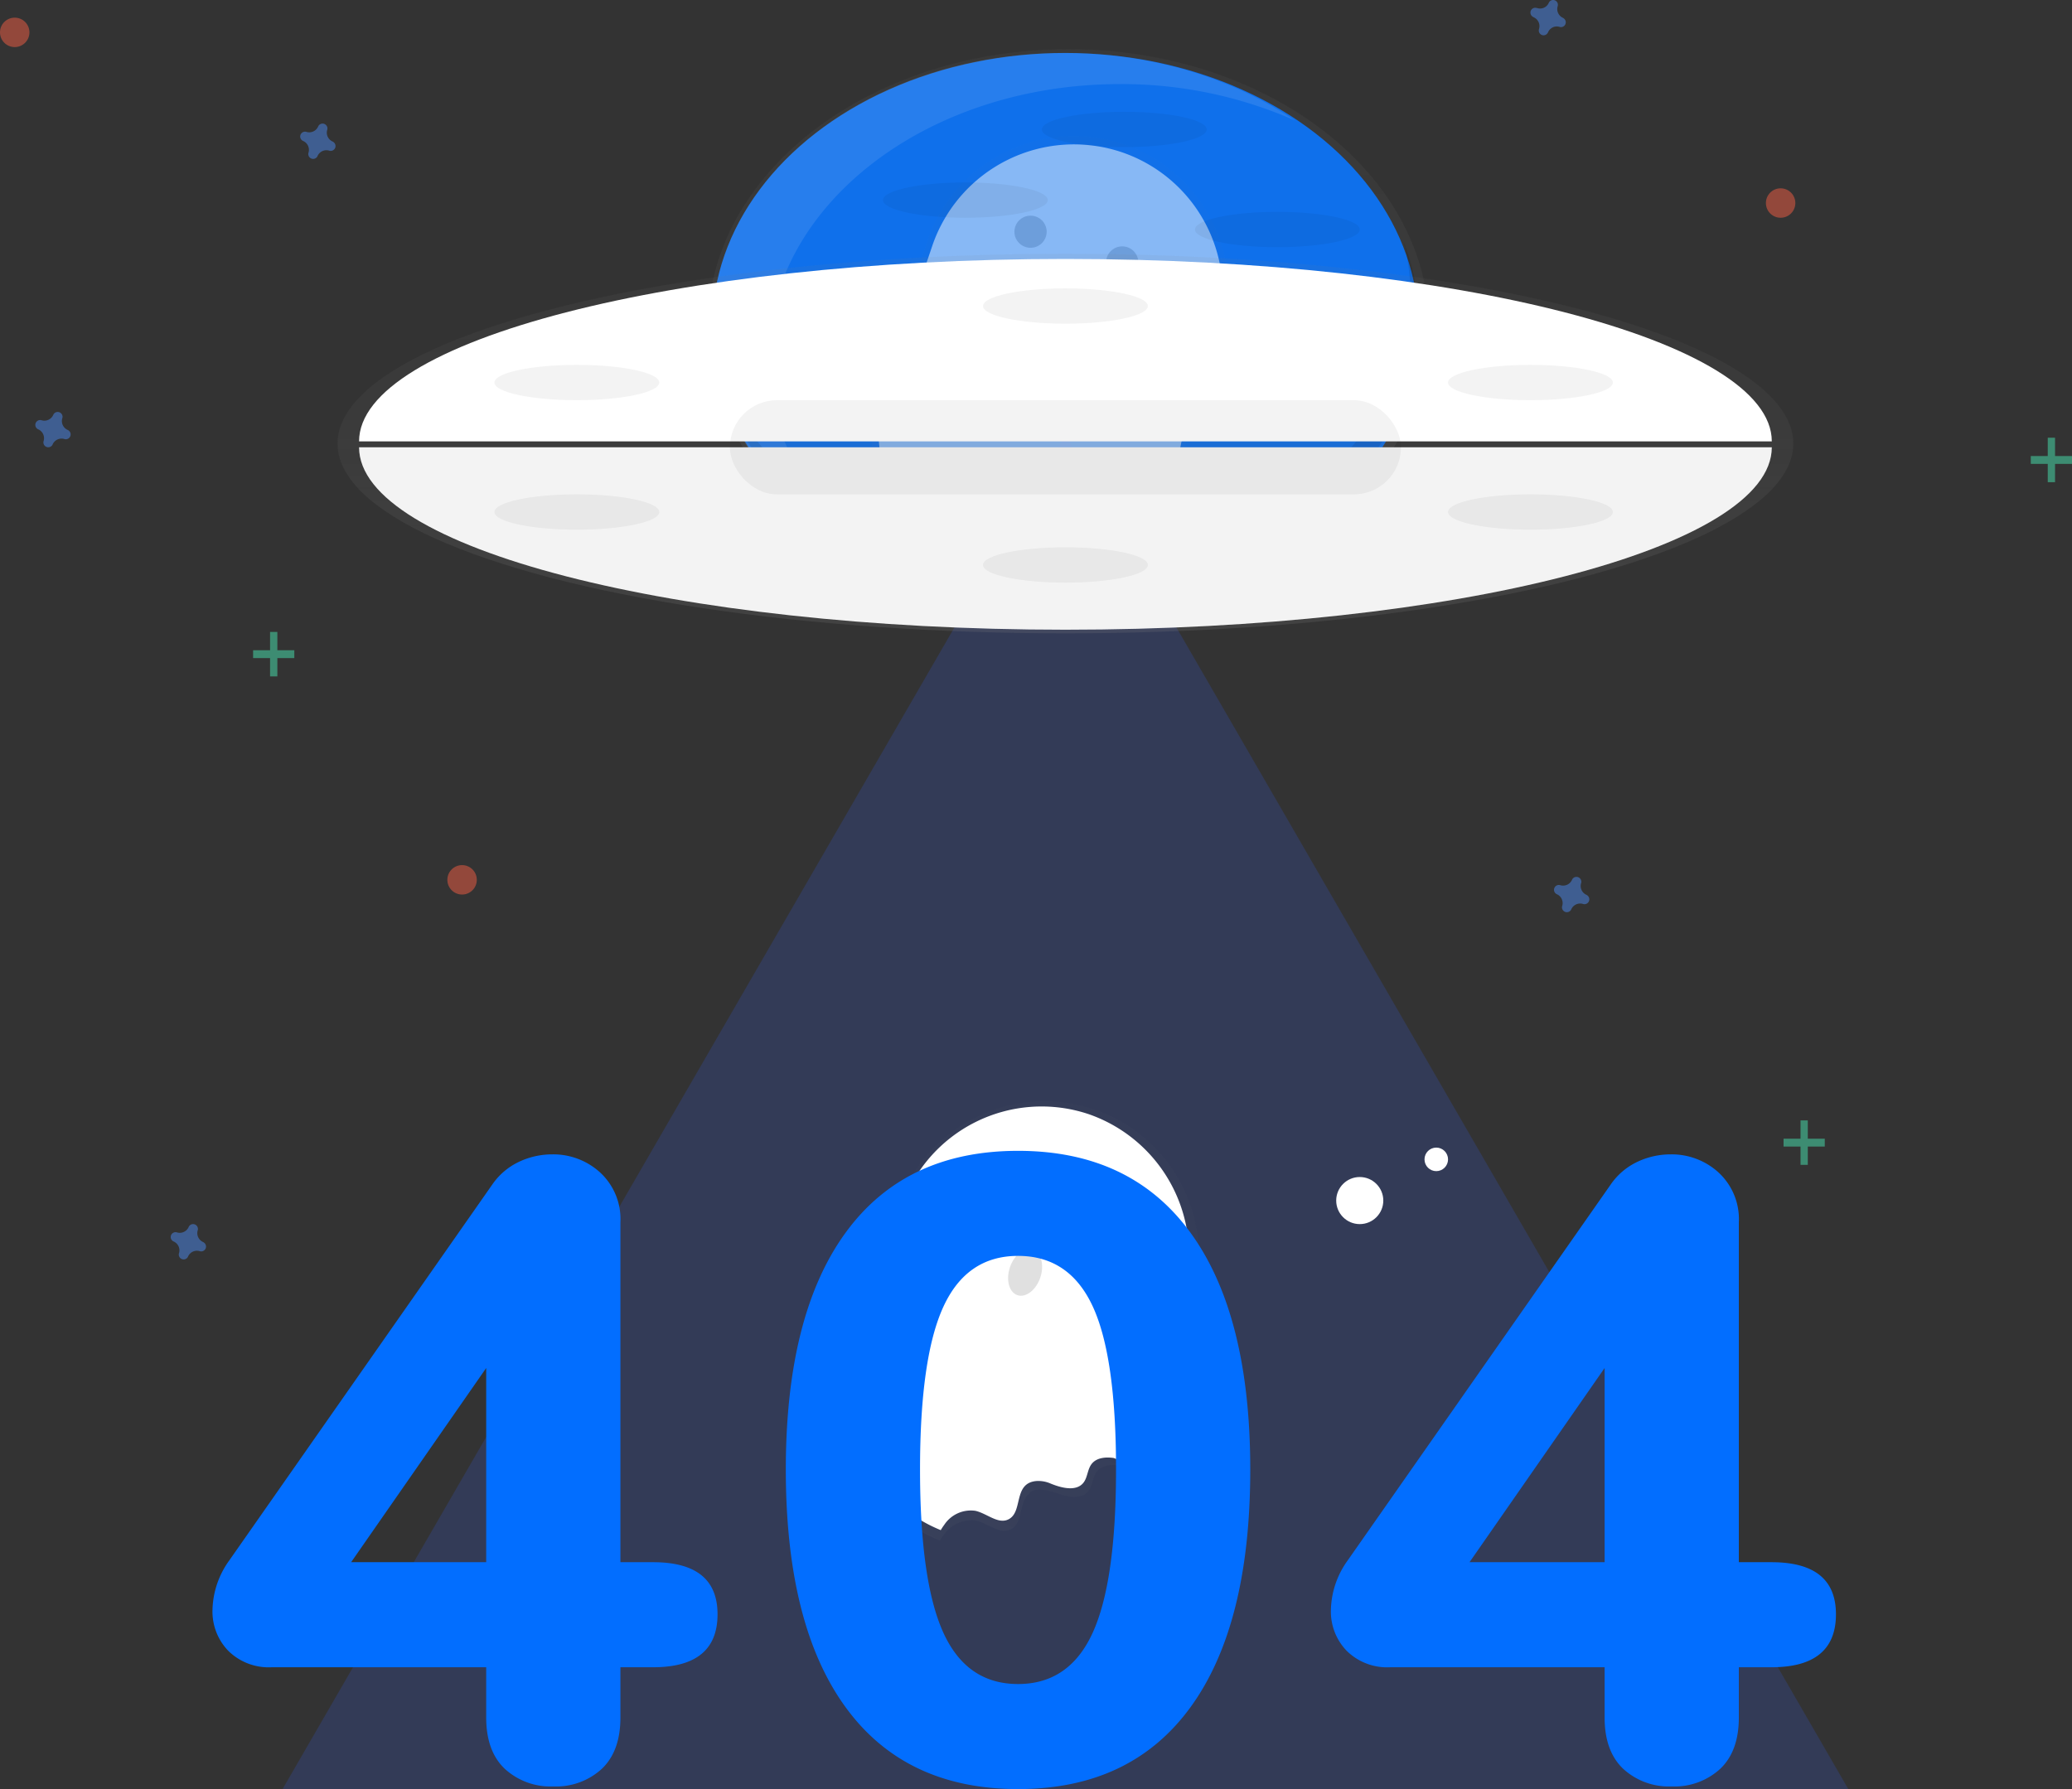 <svg xmlns="http://www.w3.org/2000/svg" xmlns:xlink="http://www.w3.org/1999/xlink" width="352" height="304" viewBox="0 0 352 304">
  <rect x="0" y="0" width="352" height="304" fill="#333333" stroke="none"/>
  <defs>
    <linearGradient id="linear-gradient" x1="0.5" y1="1" x2="0.5" gradientUnits="objectBoundingBox">
      <stop offset="0" stop-color="gray" stop-opacity="0.251"/>
      <stop offset="0.54" stop-color="gray" stop-opacity="0.122"/>
      <stop offset="1" stop-color="gray" stop-opacity="0.102"/>
    </linearGradient>
    <linearGradient id="linear-gradient-2" x1="0.301" y1="1.035" x2="0.713" y2="0.047" xlink:href="#linear-gradient"/>
    <linearGradient id="linear-gradient-3" x1="0.302" y1="1.03" x2="0.714" y2="0.041" xlink:href="#linear-gradient"/>
  </defs>
  <g id="Image" transform="translate(-0.626)">
    <g id="Illustration">
      <g id="Group" transform="translate(120.626 8)" opacity="0.8">
        <ellipse id="Oval" cx="61.274" cy="47.275" rx="61.274" ry="47.275" transform="translate(0.226 0.354)" fill="url(#linear-gradient)"/>
      </g>
      <ellipse id="Oval-2" data-name="Oval" cx="60" cy="46.5" rx="60" ry="46.5" transform="translate(121.626 9)" fill="#0f70eb"/>
      <path id="Path" d="M9.506,51.885c0-25.733,26.741-46.593,59.73-46.593A72.788,72.788,0,0,1,99,11.478C88.5,4.338,74.766,0,59.734,0,26.745,0,0,20.861,0,46.593,0,63.871,12.059,78.953,29.973,87,17.431,78.457,9.506,65.9,9.506,51.885Z" transform="translate(121.626 9)" fill="#fff" opacity="0.1"/>
      <path id="Path-2" data-name="Path" d="M133,0l66.5,115L266,230H0L66.5,115,133,0Z" transform="translate(48.626 74)" fill="#335eea" opacity="0.2"/>
      <g id="Group-2" data-name="Group" transform="translate(143.626 187)" opacity="0.3">
        <path id="Path-3" data-name="Path" d="M54.095,49.826,59.282,34.5a26.2,26.2,0,0,0-9.76-29.7l.042-.025a25.9,25.9,0,0,0-6.643-3.352h0l-.072-.025-.08-.025h0A25.987,25.987,0,0,0,35.66.033a25.039,25.039,0,0,0-2.57,0,26.317,26.317,0,0,0-4.413.608c-.421.092-.841.2-1.224.31s-.812.235-1.212.365c-.8.264-1.586.561-2.356.9-.387.168-.77.344-1.144.532a25.884,25.884,0,0,0-3.26,1.911c-.349.239-.69.486-1.026.737A25.981,25.981,0,0,0,9.518,17.8L1.365,41.953A25.82,25.82,0,0,0,.238,53.736c.084.608.189,1.211.311,1.81s.273,1.19.421,1.777c.114.39.231.779.362,1.165.194.574.421,1.148.635,1.709.156.373.32.746.492,1.115.341.733.719,1.45,1.127,2.149a22.657,22.657,0,0,0,1.329,2.045c.353.494.728.98,1.115,1.45A21.917,21.917,0,0,0,7.68,68.769a26.011,26.011,0,0,0,8.834,5.82h0l.143.059a9.072,9.072,0,0,1,.589-.909,5.734,5.734,0,0,1,5.549-2.48c.151.034.3.08.454.126,1.06.373,2.1,1.039,3.126,1.366a2.812,2.812,0,0,0,2.36-.029c2.045-1.085,1.287-4.508,3.042-6.008a2.734,2.734,0,0,1,.257-.193.788.788,0,0,1-.067-.1c1.355-.838,3.231-.281,4.792.26,1.683.591,3.879.989,5.048-.381.791-.939.732-2.367,1.485-3.352.875-1.131,2.524-1.257,3.95-1.056l.072.021a3.859,3.859,0,0,0,5.511-3.679A22.863,22.863,0,0,1,54.095,49.826Z" transform="translate(0.036 0.126)" fill="url(#linear-gradient-2)"/>
      </g>
      <path id="Path-4" data-name="Path" d="M16.4,71.119a5.407,5.407,0,0,1,5.309-2.4c2,.457,3.9,2.374,5.68,1.414,2.435-1.309.709-6.12,4.662-6.476a5.161,5.161,0,0,1,2.406.419c1.668.684,4.279,1.455,5.563-.084.755-.906.7-2.286,1.422-3.226.834-1.091,2.423-1.229,3.778-1.019l.067.021a3.7,3.7,0,0,0,5.271-3.553,22.052,22.052,0,0,1,1.188-8.1L56.7,33.306a25.36,25.36,0,0,0-15.784-32h0A25.146,25.146,0,0,0,9.108,17.187L1.3,40.479A25.374,25.374,0,0,0,15.818,72a9.01,9.01,0,0,1,.58-.881Z" transform="translate(144.626 188)" fill="#fff"/>
      <circle id="Oval-3" data-name="Oval" cx="2.5" cy="2.5" r="2.5" transform="translate(167.626 201)" opacity="0.2"/>
      <circle id="Oval-4" data-name="Oval" cx="2.5" cy="2.5" r="2.5" transform="translate(183.626 206)" opacity="0.2"/>
      <ellipse id="Oval-5" data-name="Oval" cx="4.081" cy="2.722" rx="4.081" ry="2.722" transform="translate(170.896 219.207) rotate(-71.4)" fill="#e0e0e0"/>
      <circle id="Oval-6" data-name="Oval" cx="4" cy="4" r="4" transform="translate(227.626 200)" fill="#fff"/>
      <circle id="Oval-7" data-name="Oval" cx="2" cy="2" r="2" transform="translate(242.626 195)" fill="#fff"/>
      <g id="Group-3" data-name="Group" transform="translate(148.626 23)" opacity="0.5">
        <g id="Group-4" data-name="Group" opacity="0.3">
          <path id="Path-5" data-name="Path" d="M54.095,49.826,59.282,34.5a26.2,26.2,0,0,0-9.76-29.7l.042-.025a25.9,25.9,0,0,0-6.643-3.352h0l-.072-.025-.08-.025h0A25.987,25.987,0,0,0,35.66.033a25.039,25.039,0,0,0-2.57,0,26.317,26.317,0,0,0-4.413.608c-.421.092-.841.2-1.224.31s-.812.235-1.212.365c-.8.264-1.586.561-2.356.9-.387.168-.77.344-1.144.532a25.884,25.884,0,0,0-3.26,1.911c-.349.239-.69.486-1.026.737A25.981,25.981,0,0,0,9.518,17.8L1.365,41.953A25.82,25.82,0,0,0,.238,53.736c.084.608.189,1.211.311,1.81s.273,1.19.421,1.777c.114.39.231.779.362,1.165.194.574.421,1.148.635,1.709.156.373.32.746.492,1.115.341.733.719,1.45,1.127,2.149a22.657,22.657,0,0,0,1.329,2.045c.353.494.728.98,1.115,1.45.522.628,1.069,1.236,1.649,1.814a26.011,26.011,0,0,0,8.834,5.82h0l.143.059a9.072,9.072,0,0,1,.589-.909,5.734,5.734,0,0,1,5.549-2.48c.151.034.3.08.454.126,1.06.373,2.1,1.039,3.126,1.366a2.812,2.812,0,0,0,2.36-.029c2.045-1.085,1.287-4.508,3.042-6.008a2.734,2.734,0,0,1,.257-.193.788.788,0,0,1-.067-.1c1.355-.838,3.231-.281,4.792.26,1.683.591,3.879.989,5.048-.381.791-.939.732-2.367,1.485-3.352.875-1.131,2.524-1.257,3.95-1.056h.072a3.859,3.859,0,0,0,5.511-3.679A22.814,22.814,0,0,1,54.095,49.826Z" transform="translate(0.036 0.126)" fill="url(#linear-gradient-3)"/>
        </g>
        <path id="Path-6" data-name="Path" d="M16.542,71.043A5.476,5.476,0,0,1,21.9,68.651c2.019.457,3.933,2.372,5.73,1.412,2.457-1.307.715-6.113,4.7-6.469a5.252,5.252,0,0,1,2.427.419c1.683.683,4.316,1.454,5.612-.084.761-.905.707-2.284,1.435-3.222.841-1.089,2.444-1.228,3.811-1.018l.067.021A3.723,3.723,0,0,0,51,56.16a21.833,21.833,0,0,1,1.2-8.095l5-14.795A25.275,25.275,0,0,0,41.275,1.306h0A25.425,25.425,0,0,0,9.189,17.169L1.309,40.435A25.273,25.273,0,0,0,15.958,71.923,8.993,8.993,0,0,1,16.542,71.043Z" transform="translate(1.215 1.531)" fill="#fff"/>
        <ellipse id="Oval-8" data-name="Oval" cx="2.739" cy="2.728" rx="2.739" ry="2.728" transform="translate(24.333 13.647)" opacity="0.2"/>
        <ellipse id="Oval-9" data-name="Oval" cx="2.739" cy="2.728" rx="2.739" ry="2.728" transform="translate(39.907 18.863)" opacity="0.2"/>
      </g>
      <path id="Path-7" data-name="Path" d="M116.441,0a36.722,36.722,0,0,1,1.171,9.231c0,25.708-26.9,46.548-60.083,46.548C30.369,55.762,7.422,41.807,0,22.657,5.513,43.959,29.79,60,58.913,60,92.1,60,119,39.159,119,13.452A36.991,36.991,0,0,0,116.441,0Z" transform="translate(122.626 41)" opacity="0.1"/>
      <g id="Group-5" data-name="Group" transform="translate(57.626 43)" opacity="0.8">
        <ellipse id="Oval-10" data-name="Oval" cx="123.658" cy="32.254" rx="123.658" ry="32.254" transform="translate(0.342 0.113)" fill="url(#linear-gradient)"/>
      </g>
      <path id="Path-8" data-name="Path" d="M120,0C53.728,0,0,13.877,0,31H240C240,13.877,186.272,0,120,0Z" transform="translate(61.626 44)" fill="#fff"/>
      <path id="Path-9" data-name="Path" d="M120,31c66.272,0,120-13.879,120-31H0C0,17.121,53.728,31,120,31Z" transform="translate(61.626 76)" fill="#fff"/>
      <path id="Path-10" data-name="Path" d="M120,31c66.272,0,120-13.879,120-31H0C0,17.121,53.728,31,120,31Z" transform="translate(61.626 76)" opacity="0.05"/>
      <rect id="Rectangle" width="114" height="16" rx="8" transform="translate(124.626 68)" opacity="0.05"/>
      <path id="Path-11" data-name="Path" d="M5.508,3.049a1.648,1.648,0,0,1-.919-1.988A.832.832,0,0,0,4.625.877h0A.825.825,0,0,0,3.141.331h0a.815.815,0,0,0-.09.161,1.645,1.645,0,0,1-1.99.918.9.9,0,0,0-.184-.036h0A.824.824,0,0,0,.331,2.856h0a.726.726,0,0,0,.161.094,1.648,1.648,0,0,1,.919,1.988.846.846,0,0,0-.036.179h0a.825.825,0,0,0,1.484.551h0a.739.739,0,0,0,.09-.166,1.645,1.645,0,0,1,1.99-.9.9.9,0,0,0,.184.036h0a.824.824,0,0,0,.547-1.482h0A.726.726,0,0,0,5.508,3.049Z" transform="translate(51.626 21)" fill="#4d8af0" opacity="0.5"/>
      <path id="Path-12" data-name="Path" d="M5.506,3.049a1.646,1.646,0,0,1-.9-1.988A.83.83,0,0,0,4.642.877h0A.828.828,0,0,0,3.153.331h0a.814.814,0,0,0-.09.161,1.653,1.653,0,0,1-2,.918.9.9,0,0,0-.184-.036h0A.824.824,0,0,0,.332,2.856h0a.73.73,0,0,0,.162.094,1.646,1.646,0,0,1,.9,1.988.843.843,0,0,0-.036.179h0a.828.828,0,0,0,1.489.551h0a.738.738,0,0,0,.09-.166,1.654,1.654,0,0,1,2-.9.9.9,0,0,0,.184.036h0a.824.824,0,0,0,.549-1.482h0a.729.729,0,0,0-.162-.112Z" transform="translate(264.626 149)" fill="#4d8af0" opacity="0.5"/>
      <path id="Path-13" data-name="Path" d="M5.508,3.049a1.648,1.648,0,0,1-.919-1.988A.832.832,0,0,0,4.625.877h0A.825.825,0,0,0,3.141.331h0a.815.815,0,0,0-.09.161,1.645,1.645,0,0,1-1.99.918.9.9,0,0,0-.184-.036h0A.824.824,0,0,0,.331,2.856h0a.726.726,0,0,0,.161.094,1.648,1.648,0,0,1,.919,1.988.846.846,0,0,0-.036.179h0a.825.825,0,0,0,1.484.551h0a.739.739,0,0,0,.09-.166,1.645,1.645,0,0,1,1.99-.9.9.9,0,0,0,.184.036h0a.824.824,0,0,0,.547-1.482h0A.726.726,0,0,0,5.508,3.049Z" transform="translate(29.626 208)" fill="#4d8af0" opacity="0.5"/>
      <path id="Path-14" data-name="Path" d="M5.485,3.049a1.648,1.648,0,0,1-.9-1.988A.832.832,0,0,0,4.625.877h0A.825.825,0,0,0,3.141.331h0a.815.815,0,0,0-.09.161,1.645,1.645,0,0,1-1.99.918.9.9,0,0,0-.184-.036h0A.824.824,0,0,0,.331,2.856h0a.726.726,0,0,0,.161.094,1.648,1.648,0,0,1,.919,1.988.846.846,0,0,0-.036.179h0a.825.825,0,0,0,1.484.551h0a.739.739,0,0,0,.09-.166,1.645,1.645,0,0,1,1.99-.9.9.9,0,0,0,.184.036h0a.824.824,0,0,0,.547-1.482h0A.726.726,0,0,0,5.485,3.049Z" transform="translate(6.626 70)" fill="#4d8af0" opacity="0.5"/>
      <path id="Path-15" data-name="Path" d="M5.507,3.025a1.639,1.639,0,0,1-.881-1.972A.832.832,0,0,0,4.661.87h0A.818.818,0,0,0,4.132.05.807.807,0,0,0,3.2.328h0a.81.81,0,0,0-.088.16,1.613,1.613,0,0,1-1.956.888.875.875,0,0,0-.181-.036h0a.81.81,0,0,0-.926.515.82.82,0,0,0,.367,1h0a.713.713,0,0,0,.159.093,1.639,1.639,0,0,1,.881,1.972.846.846,0,0,0-.035.178h0a.818.818,0,0,0,.539.855.807.807,0,0,0,.95-.331h0A.735.735,0,0,0,3,5.459,1.613,1.613,0,0,1,4.956,4.57a.875.875,0,0,0,.181.036h0a.811.811,0,0,0,.813-.533.821.821,0,0,0-.275-.937h0a.713.713,0,0,0-.167-.111Z" transform="translate(260.626)" fill="#4d8af0" opacity="0.5"/>
      <g id="Group-6" data-name="Group" transform="translate(43.626 107)" opacity="0.5">
        <rect id="Rectangle-2" data-name="Rectangle" width="1.235" height="7.556" transform="translate(2.882 0.378)" fill="#47e6b1"/>
        <rect id="Rectangle-3" data-name="Rectangle" width="1.333" height="7" transform="translate(7 3.489) rotate(90)" fill="#47e6b1"/>
      </g>
      <g id="Group-7" data-name="Group" transform="translate(345.626 74)" opacity="0.5">
        <rect id="Rectangle-4" data-name="Rectangle" width="1.235" height="7.556" transform="translate(2.882 0.378)" fill="#47e6b1"/>
        <rect id="Rectangle-5" data-name="Rectangle" width="1.333" height="7" transform="translate(7 3.489) rotate(90)" fill="#47e6b1"/>
      </g>
      <g id="Group-8" data-name="Group" transform="translate(303.626 190)" opacity="0.5">
        <rect id="Rectangle-6" data-name="Rectangle" width="1.235" height="7.556" transform="translate(2.882 0.378)" fill="#47e6b1"/>
        <rect id="Rectangle-7" data-name="Rectangle" width="1.333" height="7" transform="translate(7 3.489) rotate(90)" fill="#47e6b1"/>
      </g>
      <circle id="Oval-11" data-name="Oval" cx="2.5" cy="2.5" r="2.5" transform="translate(300.626 32)" fill="#f55f44" opacity="0.5"/>
      <circle id="Oval-12" data-name="Oval" cx="2.5" cy="2.5" r="2.5" transform="translate(0.626 3)" fill="#f55f44" opacity="0.5"/>
      <circle id="Oval-13" data-name="Oval" cx="2.5" cy="2.5" r="2.5" transform="translate(76.626 147)" fill="#f55f44" opacity="0.5"/>
      <ellipse id="Oval-14" data-name="Oval" cx="14" cy="3" rx="14" ry="3" transform="translate(84.626 62)" opacity="0.05"/>
      <ellipse id="Oval-15" data-name="Oval" cx="14" cy="3" rx="14" ry="3" transform="translate(84.626 84)" opacity="0.05"/>
      <ellipse id="Oval-16" data-name="Oval" cx="14" cy="3" rx="14" ry="3" transform="translate(246.626 62)" opacity="0.05"/>
      <ellipse id="Oval-17" data-name="Oval" cx="14" cy="3" rx="14" ry="3" transform="translate(246.626 84)" opacity="0.05"/>
      <ellipse id="Oval-18" data-name="Oval" cx="14" cy="3" rx="14" ry="3" transform="translate(167.626 49)" opacity="0.05"/>
      <ellipse id="Oval-19" data-name="Oval" cx="14" cy="3" rx="14" ry="3" transform="translate(177.626 19)" opacity="0.05"/>
      <ellipse id="Oval-20" data-name="Oval" cx="14" cy="3" rx="14" ry="3" transform="translate(150.626 31)" opacity="0.05"/>
      <ellipse id="Oval-21" data-name="Oval" cx="14" cy="3" rx="14" ry="3" transform="translate(203.626 36)" opacity="0.05"/>
      <ellipse id="Oval-22" data-name="Oval" cx="14" cy="3" rx="14" ry="3" transform="translate(167.626 93)" opacity="0.05"/>
    </g>
    <path id="_404" data-name="404" d="M-62-37.2q10.95,0,10.95,8.85,0,9-10.95,9h-5.55v8.55q0,5.7-3.15,8.7a11.468,11.468,0,0,1-8.25,3,11.468,11.468,0,0,1-8.25-3q-3.15-3-3.15-8.7v-8.55H-126.8a9.781,9.781,0,0,1-7.35-2.775,9.6,9.6,0,0,1-2.7-6.975A14.877,14.877,0,0,1-134-37.5l44.7-63.9a11.413,11.413,0,0,1,4.5-3.825,13.188,13.188,0,0,1,5.7-1.275,11.784,11.784,0,0,1,8.1,3.075,10.77,10.77,0,0,1,3.45,8.475V-37.2Zm-28.35,0v-33l-22.95,33ZM0,1.35q-19.2,0-29.325-13.95T-39.45-52.95q0-26.25,10.125-40.2T0-107.1q19.2,0,29.325,13.95T39.45-52.95q0,26.4-10.125,40.35T0,1.35ZM0-16.5q8.7,0,12.675-8.7T16.65-52.95q0-19.2-3.975-27.75T0-89.25q-8.7,0-12.675,8.625T-16.65-52.95q0,19.05,3.975,27.75T0-16.5ZM128-37.2q10.95,0,10.95,8.85,0,9-10.95,9h-5.55v8.55q0,5.7-3.15,8.7a11.468,11.468,0,0,1-8.25,3,11.468,11.468,0,0,1-8.25-3q-3.15-3-3.15-8.7v-8.55H63.2a9.781,9.781,0,0,1-7.35-2.775,9.6,9.6,0,0,1-2.7-6.975A14.877,14.877,0,0,1,56-37.5l44.7-63.9a11.413,11.413,0,0,1,4.5-3.825,13.188,13.188,0,0,1,5.7-1.275,11.784,11.784,0,0,1,8.1,3.075,10.77,10.77,0,0,1,3.45,8.475V-37.2Zm-28.35,0v-33L76.7-37.2Z" transform="translate(173.575 302.65)" fill="#026eff"/>
  </g>
</svg>
